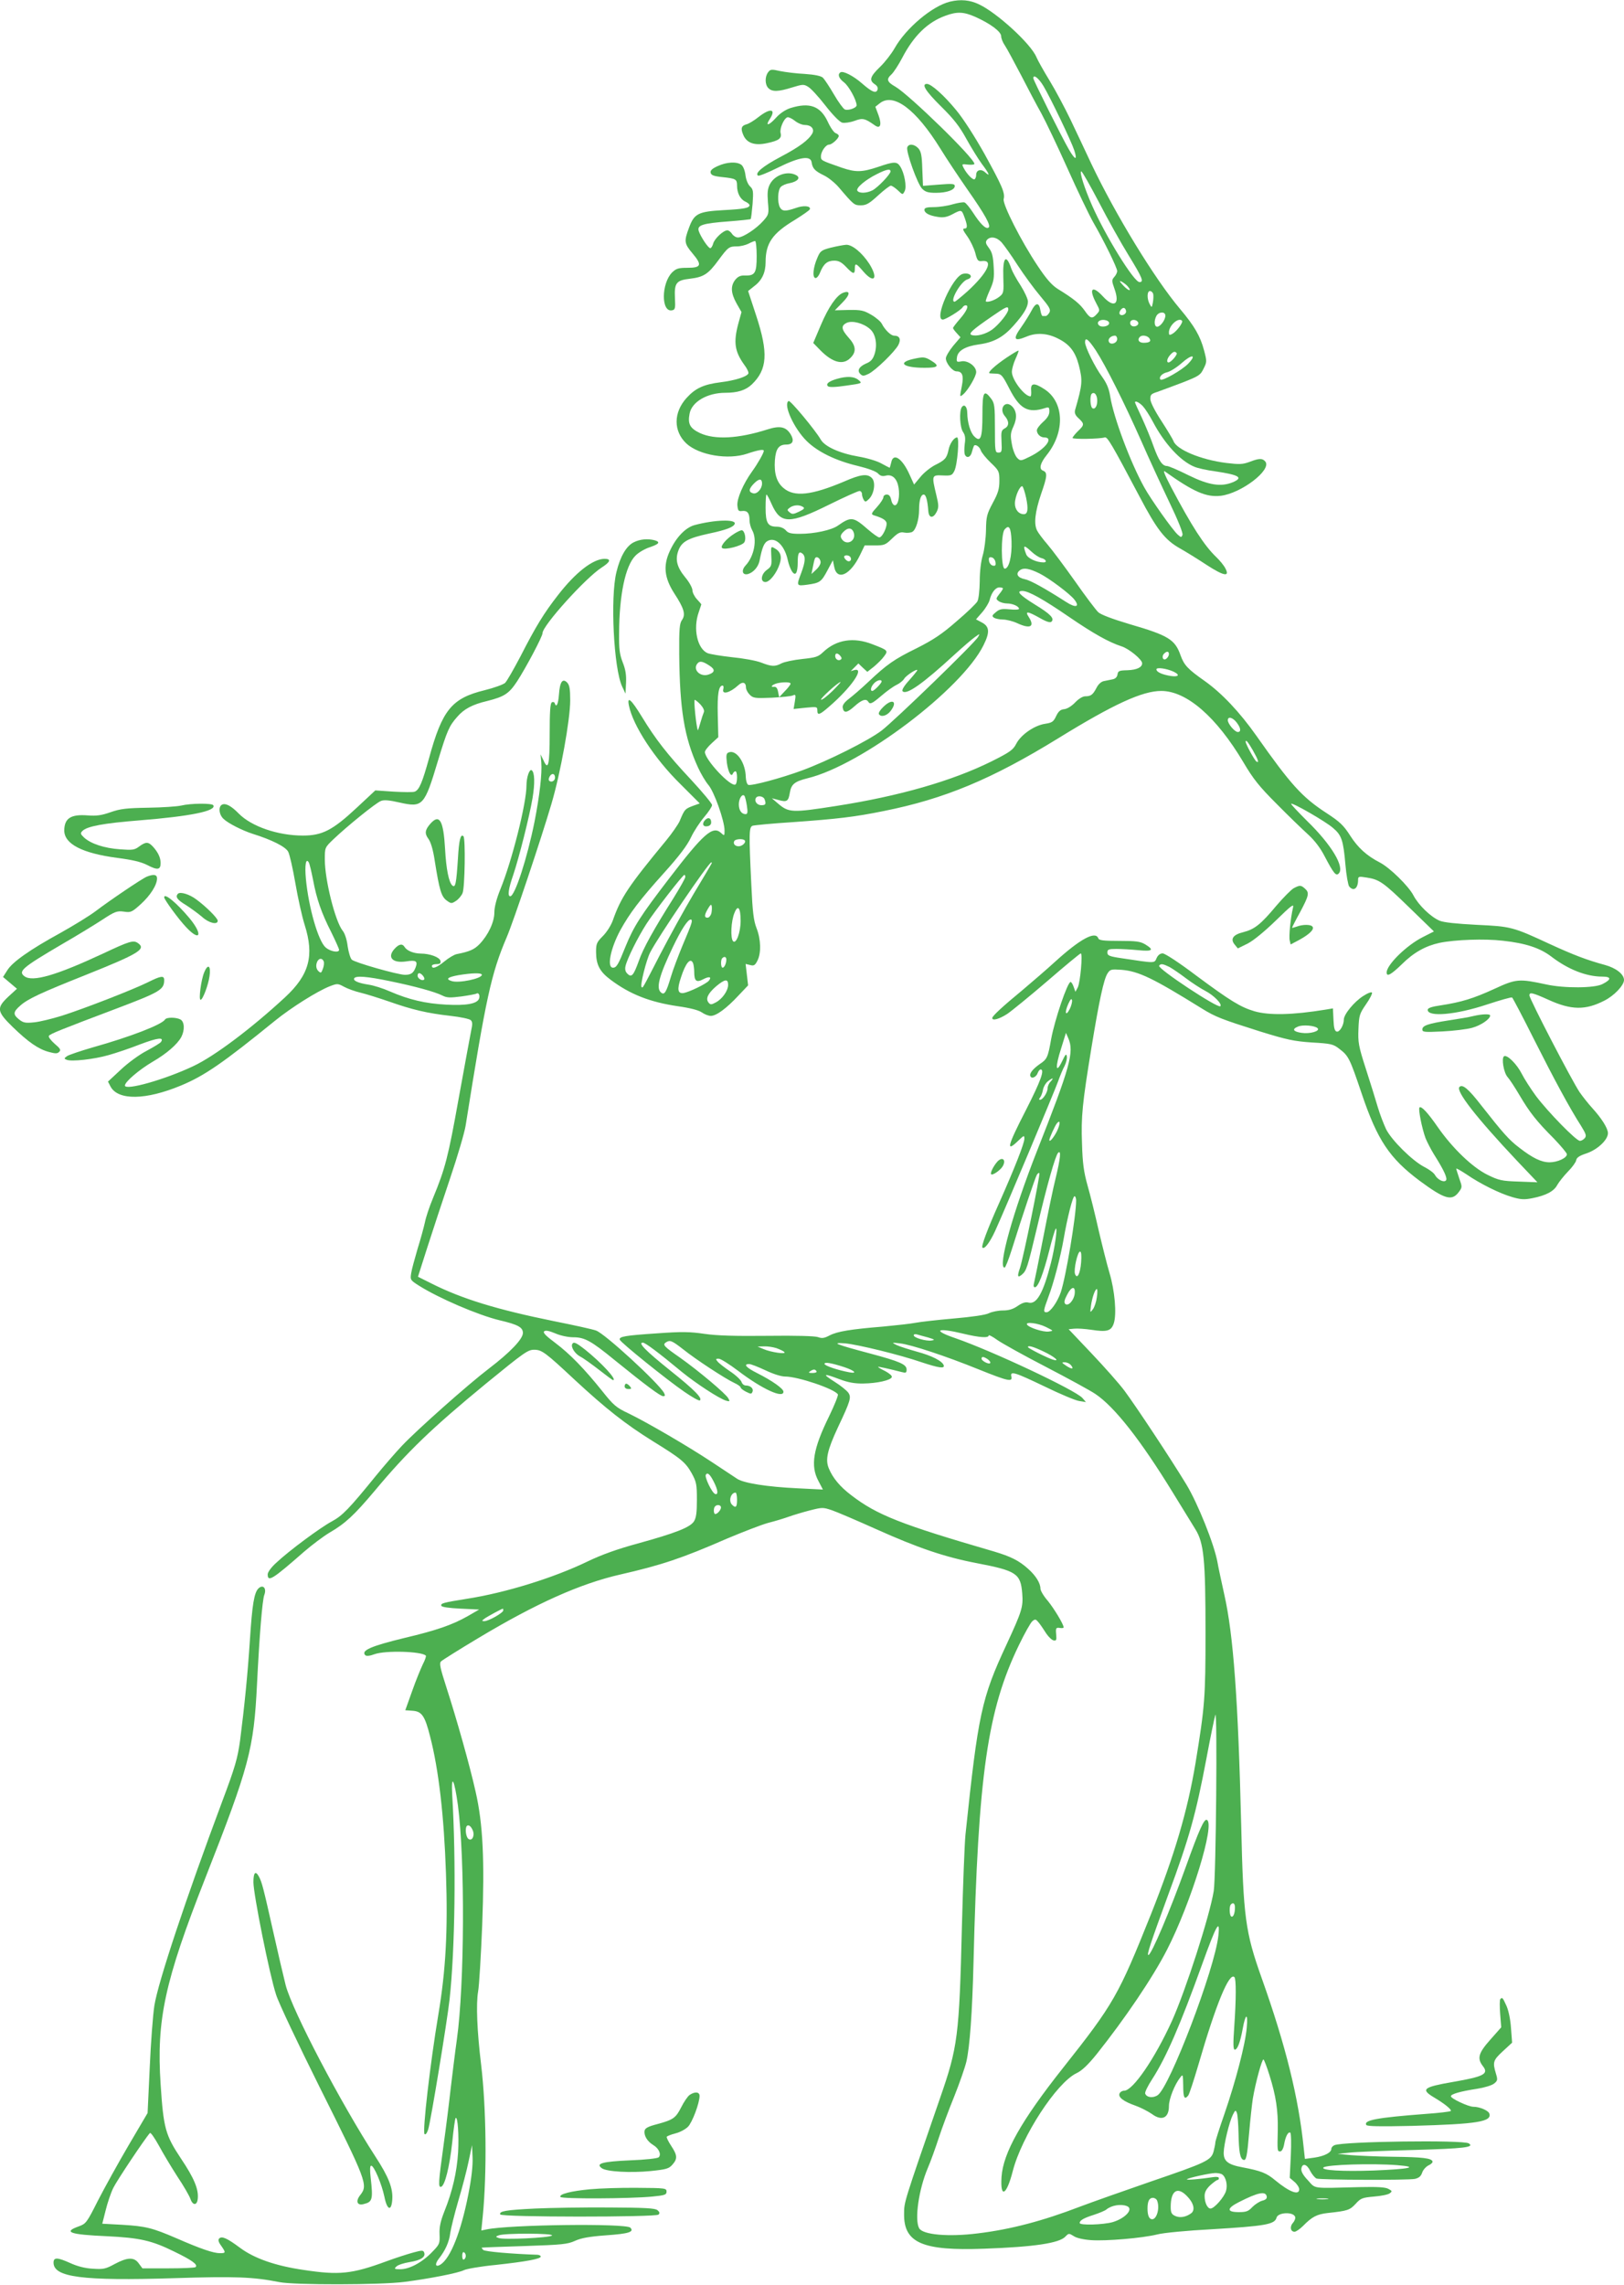 <?xml version="1.0" standalone="no"?>
<!DOCTYPE svg PUBLIC "-//W3C//DTD SVG 20010904//EN"
 "http://www.w3.org/TR/2001/REC-SVG-20010904/DTD/svg10.dtd">
<svg version="1.0" xmlns="http://www.w3.org/2000/svg"
 width="910pt" height="1280pt" viewBox="0 0 910 1280"
 preserveAspectRatio="xMidYMid meet">
<g transform="translate(0,1280) scale(0.1,-0.1)"
fill="#4caf50" stroke="none">
<path d="M5324 12791 c-100 -24 -248 -149 -311 -261 -17 -30 -53 -77 -82 -105
-56 -54 -62 -75 -29 -97 14 -9 19 -20 15 -31 -8 -22 -31 -13 -87 36 -48 42
-105 71 -120 62 -18 -11 -10 -34 19 -56 27 -20 71 -100 71 -129 0 -14 -46 -31
-66 -23 -8 3 -36 41 -61 84 -25 43 -53 85 -62 94 -12 10 -45 17 -102 21 -46 2
-108 10 -138 16 -48 11 -55 10 -67 -7 -19 -25 -18 -70 2 -89 21 -21 56 -20
132 4 59 18 66 19 90 4 15 -8 59 -56 97 -105 42 -54 80 -92 94 -96 14 -3 44 1
69 10 46 17 57 15 114 -25 31 -22 40 3 21 56 l-18 48 24 19 c77 62 203 -32
340 -253 35 -57 103 -159 151 -228 101 -144 135 -206 119 -215 -15 -10 -46 21
-86 83 -19 29 -40 55 -48 58 -7 3 -37 -2 -66 -10 -29 -9 -77 -16 -106 -16 -40
0 -53 -4 -53 -15 0 -18 27 -33 76 -40 29 -5 50 -1 79 14 50 27 53 26 65 -4 22
-57 23 -75 5 -75 -13 0 -10 -9 16 -45 17 -24 37 -66 44 -92 11 -43 15 -48 39
-45 65 7 29 -67 -82 -169 -36 -32 -69 -59 -73 -59 -30 0 34 113 71 125 39 12
16 41 -25 31 -58 -15 -164 -256 -112 -256 16 0 102 53 111 69 4 6 11 11 17 11
20 0 7 -31 -31 -75 -22 -25 -40 -49 -40 -52 0 -4 10 -17 21 -29 l21 -23 -41
-48 c-22 -27 -41 -59 -41 -70 0 -27 37 -73 60 -73 32 0 41 -23 30 -80 -13 -67
-13 -65 7 -49 27 23 73 101 73 125 0 33 -48 67 -83 60 -26 -5 -28 -3 -25 21 4
38 45 63 123 74 83 11 138 41 195 106 57 64 80 103 80 134 0 14 -19 55 -41 90
-23 35 -46 77 -52 94 -29 86 -49 65 -45 -47 3 -84 2 -91 -21 -109 -24 -20 -68
-35 -77 -27 -2 3 8 31 22 62 22 49 26 68 22 131 -3 57 -8 81 -26 105 -19 25
-21 34 -12 46 19 22 54 17 82 -13 14 -16 55 -73 90 -128 36 -55 93 -133 127
-173 52 -62 60 -76 51 -93 -6 -10 -15 -19 -20 -19 -6 0 -13 0 -17 0 -5 -1 -10
14 -13 31 -7 47 -26 46 -50 -1 -12 -23 -37 -63 -56 -90 -51 -71 -43 -85 29
-55 55 23 116 19 175 -11 65 -32 97 -73 117 -149 22 -87 21 -107 -21 -252 -4
-16 1 -29 20 -46 33 -31 33 -37 -4 -72 -16 -16 -30 -33 -30 -38 0 -8 151 -6
180 3 15 5 39 -36 194 -329 98 -187 144 -245 225 -291 34 -19 102 -61 152 -94
97 -63 132 -69 105 -19 -8 16 -31 44 -51 63 -67 64 -138 174 -254 394 -36 69
-46 95 -33 85 160 -114 231 -145 312 -136 116 14 288 146 250 192 -16 19 -34
19 -88 -2 -39 -14 -56 -15 -131 -6 -143 18 -281 76 -296 124 -4 10 -34 60 -67
111 -36 55 -61 104 -62 121 -1 26 4 31 39 42 22 8 85 31 140 52 92 36 102 42
119 78 19 37 19 42 3 102 -21 80 -54 137 -135 233 -141 167 -360 525 -497 813
-34 73 -87 185 -118 250 -31 64 -83 162 -116 216 -33 54 -66 113 -74 132 -31
74 -221 248 -322 295 -50 24 -102 29 -161 15z m140 -85 c85 -38 146 -83 146
-109 0 -12 9 -35 21 -52 11 -16 51 -91 90 -165 38 -74 89 -171 114 -215 24
-44 90 -182 146 -307 56 -125 122 -263 146 -305 60 -104 133 -253 133 -271 0
-9 -7 -23 -16 -33 -15 -17 -15 -22 1 -67 32 -88 -3 -110 -65 -42 -60 65 -81
44 -38 -37 22 -41 22 -42 4 -62 -26 -29 -37 -26 -68 19 -27 38 -60 66 -153
123 -32 21 -63 56 -110 127 -92 137 -198 346 -191 375 9 34 -9 74 -108 254
-54 96 -118 196 -158 244 -68 83 -140 147 -164 147 -33 0 -7 -41 79 -126 71
-70 103 -111 141 -180 27 -49 66 -112 87 -141 43 -57 50 -76 19 -48 -23 21
-50 13 -50 -14 0 -11 -4 -22 -9 -25 -9 -6 -43 28 -61 63 -12 23 -11 23 24 19
20 -2 36 0 36 4 0 32 -364 386 -442 432 -48 27 -53 42 -23 69 13 12 40 54 60
92 65 125 143 201 243 237 65 24 102 22 166 -6z m383 -388 c39 -65 156 -309
173 -361 18 -57 5 -55 -30 5 -37 63 -200 389 -200 400 0 24 30 1 57 -44z m311
-651 c49 -95 124 -229 166 -297 78 -127 87 -150 61 -150 -31 0 -191 259 -266
430 -43 97 -72 190 -60 190 5 0 49 -78 99 -173z m162 -472 c25 -30 3 -25 -26
6 -22 24 -24 29 -8 21 11 -6 27 -18 34 -27z m142 -42 c2 -10 1 -31 -2 -48 -6
-29 -6 -30 -18 -8 -16 30 -15 73 2 73 7 0 16 -8 18 -17z m-812 -86 c0 -20 -51
-83 -89 -112 -37 -27 -91 -41 -117 -31 -19 7 4 28 116 105 78 54 90 59 90 38z
m660 -12 c0 -16 -27 -28 -36 -14 -7 12 15 41 27 33 5 -3 9 -11 9 -19z m220
-23 c0 -24 -28 -62 -46 -62 -16 0 -19 33 -4 61 14 24 50 25 50 1z m-315 -42
c0 -18 -43 -26 -57 -12 -16 16 2 33 30 30 16 -2 27 -9 27 -18z m163 3 c5 -17
-26 -29 -40 -15 -6 6 -7 15 -3 22 9 14 37 9 43 -7z m245 11 c9 -9 -30 -61 -54
-74 -16 -9 -19 -7 -19 8 0 39 53 86 73 66z m-363 -103 c0 -24 -39 -36 -47 -14
-6 15 12 33 35 33 6 0 12 -8 12 -19z m179 6 c14 -18 4 -27 -31 -27 -26 0 -37
17 -21 33 11 12 40 8 52 -6z m-299 -69 c56 -86 162 -298 255 -508 42 -96 113
-250 157 -342 49 -102 78 -174 74 -184 -6 -15 -8 -15 -27 2 -28 25 -150 197
-187 264 -77 138 -172 391 -191 510 -7 44 -20 74 -45 109 -40 54 -96 167 -96
194 0 31 18 18 60 -45z m453 -15 c8 -7 -31 -53 -45 -53 -13 0 -9 22 9 42 17
19 26 22 36 11z m65 -60 c-33 -35 -145 -99 -155 -89 -12 12 8 35 37 41 17 4
54 27 81 51 58 52 87 49 37 -3z m-510 -199 c3 -34 -11 -60 -27 -50 -12 8 -15
68 -4 80 13 13 28 -1 31 -30z m256 -39 c13 -14 38 -53 56 -87 65 -123 154
-220 232 -252 18 -8 71 -20 118 -26 134 -20 159 -35 98 -61 -66 -27 -134 -17
-248 39 -58 29 -112 52 -121 52 -26 0 -46 30 -75 110 -14 41 -44 113 -65 159
-22 46 -39 85 -39 87 0 12 24 0 44 -21z"/>
<path d="M4430 12195 c-28 -9 -59 -29 -83 -56 -40 -44 -61 -47 -33 -5 37 57 2
62 -63 11 -25 -20 -55 -38 -67 -41 -30 -8 -35 -23 -19 -60 19 -45 63 -61 132
-46 67 14 85 27 77 57 -6 25 18 81 38 88 7 2 26 -7 41 -19 16 -13 41 -24 57
-24 35 0 55 -22 42 -47 -21 -37 -71 -75 -177 -131 -102 -54 -148 -93 -127
-106 5 -3 55 17 111 45 121 60 184 70 189 29 5 -34 19 -48 68 -72 24 -11 61
-41 83 -66 86 -101 88 -102 125 -102 30 0 47 10 96 55 33 30 65 55 72 55 6 0
24 -12 39 -26 27 -26 27 -26 38 -5 13 24 -1 102 -25 139 -18 28 -34 28 -124
-3 -90 -30 -125 -31 -204 -4 -114 40 -116 40 -116 63 0 27 27 66 46 66 16 0
54 35 54 49 0 5 -8 12 -17 15 -10 3 -30 32 -45 65 -41 87 -101 109 -208 76z
m560 -355 c0 -16 -71 -90 -101 -106 -34 -17 -75 -18 -85 -2 -9 15 45 61 110
93 53 27 76 31 76 15z"/>
<path d="M5084 11975 c-9 -22 57 -206 83 -232 18 -18 33 -23 77 -23 62 0 106
16 106 38 0 13 -14 14 -89 8 l-89 -7 -4 95 c-2 75 -7 98 -22 115 -22 24 -54
28 -62 6z"/>
<path d="M4022 11870 c-31 -14 -43 -25 -40 -37 2 -14 17 -20 66 -25 76 -8 82
-12 82 -48 0 -41 18 -76 46 -89 13 -6 24 -15 24 -20 0 -16 -31 -22 -147 -28
-140 -8 -163 -19 -192 -98 -29 -77 -27 -89 20 -145 54 -64 49 -80 -29 -80 -51
0 -63 -4 -86 -26 -61 -62 -62 -225 0 -212 17 3 19 11 16 68 -4 86 7 100 85
109 76 9 102 26 159 104 54 73 59 77 104 77 19 0 48 7 64 15 15 8 32 15 37 15
5 0 9 -38 9 -84 0 -95 -9 -111 -66 -109 -25 1 -39 -6 -54 -24 -27 -35 -25 -74
7 -132 l28 -49 -18 -65 c-28 -105 -20 -156 34 -231 16 -21 26 -43 22 -49 -11
-18 -75 -38 -155 -48 -95 -12 -141 -33 -191 -88 -74 -82 -74 -186 -1 -255 72
-66 234 -93 341 -57 62 21 93 26 93 16 0 -12 -34 -72 -66 -116 -49 -68 -86
-153 -82 -191 3 -28 6 -33 27 -30 29 3 41 -12 41 -53 0 -16 7 -41 15 -55 29
-51 11 -146 -37 -197 -26 -28 -18 -57 14 -48 30 9 57 40 64 74 15 77 26 103
49 113 44 20 93 -30 110 -112 4 -19 14 -46 22 -59 20 -31 33 -12 33 50 0 51 7
64 27 48 18 -16 16 -45 -7 -107 -28 -74 -28 -75 33 -67 71 10 79 15 114 81
l30 56 7 -35 c15 -83 91 -49 146 66 l25 52 57 0 c53 0 60 3 97 39 32 31 45 38
68 33 15 -3 36 -1 45 4 20 11 38 68 38 124 0 54 10 85 26 85 12 0 21 -29 26
-95 4 -39 28 -39 47 -1 12 25 11 38 -3 96 -26 108 -25 110 36 107 48 -2 53 0
66 26 17 35 29 187 15 187 -17 0 -41 -34 -48 -70 -10 -46 -19 -57 -76 -85 -25
-13 -63 -43 -82 -67 l-35 -42 -25 55 c-41 92 -92 126 -103 69 -4 -16 -8 -30
-9 -30 -1 0 -22 11 -46 24 -24 14 -82 31 -130 39 -104 18 -188 56 -210 95 -29
51 -171 222 -180 216 -32 -19 30 -154 101 -224 63 -62 165 -111 288 -140 57
-14 101 -30 112 -42 13 -14 25 -17 44 -12 36 9 63 -17 71 -67 8 -49 -2 -99
-21 -99 -8 0 -17 13 -20 30 -5 21 -12 30 -25 30 -11 0 -19 -7 -19 -15 0 -8
-16 -33 -36 -55 -32 -35 -34 -40 -18 -46 46 -14 65 -25 71 -40 7 -20 -22 -84
-40 -84 -7 0 -35 20 -64 45 -81 71 -94 73 -168 21 -35 -25 -131 -46 -213 -46
-50 0 -66 4 -79 20 -11 12 -30 20 -50 20 -51 0 -63 21 -63 106 0 41 2 74 5 74
3 0 16 -24 29 -54 50 -112 99 -113 323 -2 85 42 161 76 169 76 8 0 14 -8 14
-17 0 -10 5 -25 10 -33 8 -13 12 -12 30 6 29 29 38 95 15 117 -25 25 -61 21
-155 -20 -182 -77 -279 -88 -339 -37 -39 32 -54 82 -49 156 5 65 22 88 64 88
37 0 46 22 24 58 -26 42 -60 49 -129 27 -163 -52 -295 -59 -378 -21 -57 27
-70 51 -59 109 12 66 99 117 200 117 69 0 114 14 149 47 87 84 93 176 24 386
l-45 137 35 28 c43 32 63 76 63 134 0 106 38 161 165 237 43 27 81 53 83 59 6
19 -35 23 -79 7 -58 -20 -76 -19 -89 4 -15 29 -12 97 5 114 7 8 30 18 49 21
46 9 64 31 37 45 -48 26 -120 1 -147 -51 -13 -25 -15 -48 -11 -100 6 -66 5
-70 -26 -105 -39 -44 -113 -93 -142 -93 -11 0 -26 9 -33 20 -7 11 -19 20 -26
20 -23 0 -73 -47 -80 -75 -4 -14 -11 -25 -16 -25 -12 0 -55 66 -65 97 -9 32
22 42 168 53 65 5 121 11 123 13 3 2 7 40 11 84 5 71 4 82 -14 99 -12 11 -23
38 -26 64 -3 25 -13 50 -23 57 -26 19 -82 16 -132 -7z m248 -1778 c0 -30 -28
-61 -50 -55 -27 7 -25 25 6 56 28 28 44 27 44 -1z m229 -131 c12 -7 7 -13 -22
-27 -31 -15 -39 -15 -52 -4 -16 13 -15 15 1 27 21 15 53 17 73 4z m286 -148
c11 -46 -44 -71 -69 -31 -8 13 -6 22 8 37 27 29 52 27 61 -6z m-20 -133 c11
-17 -5 -32 -21 -19 -8 6 -14 15 -14 20 0 12 27 11 35 -1z m-167 -26 c2 -11 -9
-30 -24 -44 l-27 -25 8 40 c4 22 9 43 12 48 8 14 28 2 31 -19z"/>
<path d="M4656 11413 c-54 -14 -60 -19 -76 -57 -23 -52 -29 -108 -12 -113 7
-3 19 10 27 30 20 50 41 67 80 67 25 0 41 -9 66 -35 40 -42 49 -43 49 -10 0
34 7 32 47 -15 61 -71 86 -41 35 41 -40 62 -96 109 -130 108 -15 -1 -53 -8
-86 -16z"/>
<path d="M4724 11160 c-36 -14 -82 -80 -125 -182 l-42 -99 38 -39 c69 -71 129
-87 170 -45 35 34 32 68 -10 114 -41 46 -44 67 -10 83 31 14 93 -2 130 -35 32
-27 43 -89 25 -142 -9 -27 -21 -41 -47 -51 -39 -17 -52 -40 -32 -59 12 -12 19
-12 46 1 40 20 147 124 167 162 16 32 7 52 -24 52 -18 0 -51 32 -69 67 -6 12
-33 35 -59 50 -41 24 -57 28 -125 27 l-79 -2 43 44 c44 44 45 70 3 54z"/>
<path d="M5639 10796 c-65 -44 -109 -85 -93 -87 5 0 22 -2 39 -2 26 -2 33 -10
70 -82 59 -116 105 -142 203 -110 19 6 22 4 22 -20 0 -18 -11 -37 -35 -58 -19
-17 -35 -38 -35 -47 0 -21 20 -40 41 -40 56 0 8 -64 -79 -107 -53 -26 -54 -26
-73 -7 -10 11 -24 45 -29 76 -9 50 -8 63 9 100 22 48 18 88 -10 114 -38 34
-73 -17 -38 -57 25 -29 24 -56 -2 -69 -18 -10 -20 -19 -17 -73 3 -56 1 -62
-17 -62 -19 0 -20 7 -20 137 0 123 -2 139 -21 165 -41 54 -49 39 -49 -89 0
-132 -10 -158 -46 -122 -22 22 -38 78 -39 131 0 35 -17 53 -31 32 -15 -24 -10
-113 7 -138 12 -17 15 -35 10 -67 -3 -24 -3 -50 0 -59 10 -24 33 -17 40 13 4
15 9 30 11 34 7 13 32 -3 39 -25 4 -12 29 -43 55 -68 47 -45 49 -49 49 -102 0
-45 -7 -69 -37 -124 -33 -62 -37 -76 -38 -153 -1 -47 -9 -110 -18 -140 -10
-33 -17 -90 -17 -145 -1 -54 -6 -99 -13 -113 -7 -13 -60 -64 -118 -113 -81
-71 -130 -103 -221 -149 -128 -63 -167 -90 -273 -190 -38 -36 -87 -78 -108
-94 -26 -20 -37 -36 -35 -49 5 -33 24 -31 66 7 40 36 65 45 77 26 10 -17 21
-12 75 34 29 25 67 52 84 60 17 8 37 24 43 35 12 19 73 58 73 47 0 -3 -21 -29
-46 -57 -30 -33 -42 -55 -36 -61 22 -22 114 43 290 205 46 42 97 86 114 98 29
21 30 21 19 2 -16 -32 -468 -469 -541 -525 -75 -57 -299 -169 -445 -223 -116
-43 -284 -88 -302 -81 -7 3 -13 22 -14 43 -1 80 -52 155 -95 139 -14 -5 -16
-15 -11 -58 7 -52 25 -85 34 -60 3 6 9 12 14 12 12 0 12 -67 0 -74 -26 -16
-171 139 -171 182 0 8 17 30 38 49 l37 34 -3 124 c-3 118 5 165 27 165 5 0 7
-9 4 -20 -9 -33 37 -21 84 22 24 22 43 17 43 -13 0 -10 9 -28 21 -40 19 -19
29 -21 123 -17 55 3 109 8 119 13 16 7 17 3 11 -34 l-7 -42 67 7 c63 6 66 6
66 -15 0 -30 12 -26 67 22 122 105 201 219 141 204 l-21 -6 21 21 22 22 25
-24 25 -23 37 29 c20 17 46 42 57 58 24 32 22 34 -64 67 -106 42 -203 27 -277
-43 -28 -27 -42 -31 -117 -39 -48 -5 -100 -16 -116 -24 -38 -20 -55 -19 -115
4 -28 11 -101 24 -163 30 -62 7 -124 17 -138 23 -57 26 -81 137 -49 228 8 23
15 44 15 45 0 1 -11 14 -25 29 -14 15 -25 38 -25 50 0 13 -18 46 -40 72 -47
57 -58 100 -38 152 18 48 54 68 169 93 100 21 140 37 146 55 9 27 -113 23
-225 -7 -51 -14 -104 -69 -139 -146 -38 -82 -30 -150 25 -236 55 -84 65 -118
44 -149 -14 -19 -17 -49 -16 -193 3 -309 28 -464 105 -633 16 -35 42 -79 58
-98 32 -36 91 -201 91 -256 0 -30 -1 -31 -20 -13 -46 42 -98 -4 -291 -256
-161 -210 -198 -268 -244 -381 -40 -100 -50 -118 -70 -118 -36 0 -14 108 41
210 53 96 109 170 244 320 85 94 131 155 152 200 17 36 51 87 75 115 23 27 43
57 43 66 0 8 -52 71 -116 140 -135 144 -201 229 -277 354 -60 98 -84 119 -73
64 22 -112 144 -299 289 -441 l108 -108 -28 -10 c-55 -20 -56 -20 -85 -90 -9
-19 -42 -67 -74 -106 -214 -259 -255 -321 -300 -449 -10 -28 -34 -66 -56 -88
-34 -34 -38 -43 -38 -88 0 -72 20 -111 82 -157 108 -81 220 -125 377 -148 70
-10 115 -22 133 -34 15 -11 38 -20 51 -20 31 0 88 42 155 114 l54 57 -7 60 -7
60 25 -6 c21 -6 28 -2 41 24 22 42 20 120 -5 183 -16 42 -22 88 -29 243 -14
290 -13 322 7 330 10 3 110 13 223 20 251 18 348 29 510 62 342 68 608 179
980 408 310 191 471 265 577 265 142 0 309 -145 460 -399 56 -95 89 -136 188
-235 66 -67 145 -143 176 -171 35 -32 68 -75 91 -120 51 -97 64 -113 79 -98
36 35 -40 162 -177 295 -51 51 -92 94 -89 96 7 8 193 -99 234 -135 49 -41 58
-69 70 -206 5 -59 15 -114 21 -122 25 -30 50 -11 50 37 0 19 4 20 47 13 72
-11 93 -25 241 -169 l137 -133 -63 -32 c-91 -46 -202 -155 -202 -198 0 -26 25
-12 85 46 66 66 133 103 211 120 87 18 254 24 355 12 129 -14 209 -41 272 -89
94 -72 196 -112 285 -112 52 0 53 -16 1 -42 -44 -23 -214 -24 -314 -2 -153 33
-169 32 -292 -25 -118 -54 -184 -74 -300 -92 -50 -7 -73 -15 -73 -25 0 -42
159 -28 333 30 73 24 136 42 140 39 4 -3 59 -107 121 -231 113 -224 201 -388
266 -489 27 -44 31 -55 20 -68 -7 -8 -19 -15 -27 -15 -21 0 -179 162 -246 251
-30 41 -66 97 -80 125 -28 55 -82 108 -99 98 -16 -10 -2 -93 20 -117 11 -12
41 -58 67 -102 56 -95 95 -145 193 -243 39 -41 72 -80 72 -87 0 -21 -53 -45
-97 -45 -46 0 -94 23 -170 82 -57 43 -92 83 -213 237 -72 93 -105 120 -122
103 -22 -22 93 -170 322 -413 l115 -121 -105 4 c-95 3 -112 7 -175 38 -85 42
-195 148 -277 265 -58 84 -94 122 -104 112 -8 -8 14 -118 34 -172 9 -22 30
-63 48 -92 55 -87 77 -134 66 -145 -13 -13 -48 6 -62 32 -6 11 -33 31 -61 45
-65 34 -180 147 -212 210 -13 28 -35 84 -47 125 -12 41 -42 138 -67 215 -41
127 -44 148 -41 221 3 76 6 86 41 137 22 31 37 61 35 67 -2 6 -24 -2 -50 -19
-50 -32 -108 -102 -108 -132 0 -31 -23 -70 -39 -67 -12 2 -17 19 -19 67 l-3
63 -42 -7 c-184 -30 -315 -33 -398 -9 -78 23 -136 59 -325 199 -95 72 -176
125 -189 125 -14 0 -26 -9 -34 -26 -13 -30 -4 -30 -196 -1 -69 10 -80 15 -80
32 0 17 7 20 50 20 28 0 83 -3 123 -7 80 -8 91 1 40 32 -28 17 -51 20 -146 20
-91 0 -114 3 -118 15 -16 42 -101 -4 -239 -129 -49 -45 -133 -117 -185 -161
-113 -93 -170 -146 -170 -157 0 -17 39 -6 84 23 25 17 127 100 226 185 98 85
182 154 186 154 12 0 -3 -165 -17 -191 l-13 -24 -10 28 c-5 15 -13 27 -17 27
-17 0 -89 -211 -109 -320 -18 -103 -23 -113 -64 -140 -41 -29 -61 -55 -51 -70
8 -14 33 -1 40 21 4 10 11 19 16 19 24 0 1 -64 -81 -225 -107 -208 -115 -243
-43 -173 31 30 33 30 33 10 0 -26 -54 -163 -140 -357 -68 -152 -103 -246 -95
-253 11 -11 41 28 71 93 50 108 334 784 354 841 10 28 25 65 35 83 9 18 15 42
13 54 -3 18 -8 12 -27 -28 -36 -74 -39 -32 -5 73 l27 87 13 -30 c34 -77 11
-160 -175 -631 -135 -343 -222 -654 -182 -654 5 0 23 46 41 103 59 189 131
402 140 417 5 8 11 12 14 9 6 -6 -90 -476 -109 -532 -16 -46 -13 -56 10 -37
27 22 32 39 85 261 57 243 104 407 119 422 18 18 13 -31 -13 -139 -14 -54 -45
-205 -70 -334 -25 -129 -49 -245 -52 -257 -4 -15 -2 -23 5 -23 18 0 47 75 80
204 16 65 33 121 37 124 11 11 -5 -105 -27 -191 -43 -169 -80 -234 -125 -223
-17 5 -36 -1 -62 -19 -26 -18 -50 -25 -83 -25 -25 0 -60 -7 -77 -15 -18 -10
-95 -21 -199 -30 -92 -8 -188 -19 -213 -24 -25 -5 -106 -14 -180 -21 -183 -15
-258 -27 -302 -50 -30 -16 -43 -17 -65 -9 -18 6 -122 9 -283 7 -183 -2 -282 1
-352 11 -81 12 -127 13 -265 3 -180 -12 -216 -18 -210 -36 5 -16 266 -226 361
-291 43 -30 83 -52 87 -49 18 11 -29 59 -167 169 -137 110 -181 155 -152 155
13 0 86 -54 221 -166 79 -64 206 -147 245 -159 21 -6 23 -5 13 13 -14 26 -169
156 -271 228 -89 62 -99 72 -79 85 23 15 33 11 95 -37 72 -58 236 -165 287
-189 20 -9 37 -21 37 -26 0 -5 14 -16 30 -24 28 -14 31 -14 37 1 6 17 -12 34
-39 34 -9 0 -20 9 -23 20 -4 11 -32 38 -64 59 -31 21 -63 46 -70 55 -12 14
-11 16 6 16 11 0 60 -31 109 -68 134 -102 254 -157 254 -117 0 17 -62 61 -147
104 -62 31 -80 51 -45 51 10 0 50 -16 91 -35 44 -21 88 -35 111 -35 71 0 276
-69 295 -100 3 -5 -19 -60 -49 -122 -90 -183 -106 -278 -60 -363 l25 -48 -140
7 c-173 8 -303 29 -340 53 -15 10 -79 52 -142 94 -133 88 -364 223 -470 274
-66 31 -82 45 -144 123 -102 127 -181 208 -263 270 -51 38 -71 57 -63 65 7 7
26 4 62 -11 29 -13 73 -22 101 -22 64 0 100 -20 231 -127 174 -141 257 -203
273 -203 11 0 12 4 5 18 -30 55 -334 335 -382 350 -19 7 -124 30 -234 52 -320
65 -516 125 -687 211 l-76 38 52 163 c29 90 86 264 128 388 42 124 81 257 87
295 114 717 143 851 230 1055 38 88 195 557 251 748 51 172 105 472 105 579 0
65 -4 86 -17 100 -26 26 -41 4 -46 -67 -4 -55 -15 -77 -24 -48 -2 6 -10 8 -16
4 -9 -5 -12 -56 -12 -176 0 -176 -8 -209 -35 -148 l-16 33 4 -45 c5 -63 -9
-184 -38 -333 -41 -204 -110 -417 -136 -417 -16 0 -10 43 17 120 33 99 90 324
108 430 14 84 12 145 -5 156 -13 8 -29 -41 -29 -86 0 -99 -81 -421 -146 -580
-22 -54 -34 -101 -34 -131 0 -53 -34 -126 -83 -177 -29 -30 -56 -42 -128 -56
-15 -3 -46 -22 -69 -41 -41 -34 -70 -45 -70 -25 0 6 12 10 26 10 19 0 25 4 22
18 -4 20 -58 41 -111 41 -41 1 -77 16 -90 37 -12 20 -31 17 -55 -9 -45 -48
-14 -83 63 -72 56 9 67 2 54 -33 -12 -32 -26 -42 -60 -42 -39 0 -282 69 -298
85 -8 8 -18 42 -23 75 -4 36 -16 73 -28 87 -42 53 -100 285 -100 399 0 67 0
67 48 113 73 70 239 205 267 215 17 7 48 4 104 -9 130 -29 139 -20 215 234 52
171 63 195 108 246 38 44 84 69 169 89 95 24 121 41 166 109 50 77 143 252
143 271 0 42 241 309 331 367 50 32 55 49 16 49 -65 -1 -162 -76 -261 -204
-78 -100 -123 -173 -210 -343 -38 -72 -76 -139 -86 -148 -10 -9 -62 -28 -115
-41 -184 -45 -237 -110 -311 -381 -38 -137 -55 -177 -80 -187 -9 -4 -63 -3
-119 0 l-102 7 -104 -97 c-136 -127 -194 -156 -302 -156 -140 0 -288 51 -359
123 -41 42 -72 59 -92 51 -24 -9 -20 -57 7 -81 26 -25 106 -65 162 -83 109
-34 186 -73 200 -101 8 -15 26 -95 40 -176 14 -81 37 -186 52 -233 55 -173 26
-280 -110 -406 -187 -173 -394 -329 -513 -385 -160 -76 -384 -139 -384 -109 0
21 79 88 155 133 78 45 139 98 161 139 20 39 18 85 -5 98 -25 13 -78 13 -86 0
-18 -29 -194 -97 -404 -156 -69 -20 -134 -42 -145 -49 -18 -13 -18 -15 -2 -21
27 -11 153 3 233 26 40 11 121 38 179 61 98 37 135 41 116 13 -4 -6 -40 -28
-81 -50 -41 -21 -106 -69 -145 -106 l-71 -66 15 -29 c43 -77 197 -75 394 7
132 55 234 125 527 363 90 73 236 165 307 193 42 16 45 16 80 -3 20 -11 62
-26 92 -33 30 -7 103 -30 161 -50 128 -45 211 -65 344 -80 55 -6 106 -17 113
-24 10 -10 10 -23 2 -59 -5 -26 -37 -197 -70 -380 -59 -329 -75 -391 -144
-558 -20 -48 -40 -108 -45 -135 -6 -27 -24 -94 -41 -148 -16 -55 -33 -116 -36
-137 -6 -37 -5 -39 42 -69 112 -71 333 -166 454 -195 102 -24 130 -39 130 -71
0 -34 -72 -109 -190 -199 -117 -89 -403 -343 -488 -433 -35 -37 -100 -112
-145 -167 -151 -186 -188 -224 -247 -256 -64 -34 -241 -165 -312 -232 -29 -26
-48 -53 -48 -65 0 -45 26 -29 204 127 44 38 108 86 143 107 88 51 138 98 251
232 186 223 323 354 627 604 213 174 233 188 268 188 43 0 62 -14 228 -169
175 -162 283 -247 437 -343 159 -98 183 -118 218 -180 26 -48 29 -61 29 -148
0 -73 -4 -102 -17 -122 -22 -33 -103 -65 -314 -123 -117 -32 -203 -63 -280
-100 -190 -92 -460 -176 -679 -210 -131 -21 -147 -25 -142 -39 2 -7 43 -13
108 -16 l104 -5 -66 -38 c-85 -48 -174 -79 -352 -121 -190 -46 -246 -71 -220
-97 6 -6 26 -4 52 6 62 22 263 16 287 -8 3 -3 -4 -24 -16 -47 -11 -23 -39 -90
-60 -150 l-39 -109 42 -3 c51 -4 68 -29 97 -144 48 -185 78 -443 89 -768 11
-319 -1 -541 -43 -791 -45 -269 -90 -655 -77 -668 5 -5 13 4 20 25 14 42 106
603 120 728 31 283 37 775 15 1145 -7 125 12 90 32 -57 40 -305 37 -1004 -6
-1311 -11 -78 -26 -203 -35 -277 -8 -74 -26 -218 -40 -318 -29 -210 -30 -235
-13 -230 21 7 47 111 62 249 7 72 16 133 19 136 12 11 19 -96 14 -191 -7 -113
-32 -220 -77 -332 -22 -56 -29 -88 -27 -129 2 -52 0 -56 -43 -100 -55 -57
-126 -95 -177 -95 -33 0 -36 2 -22 15 8 9 42 20 74 25 63 10 91 29 82 53 -5
14 -12 14 -60 1 -30 -8 -99 -30 -153 -50 -193 -71 -263 -78 -462 -48 -158 23
-276 64 -357 124 -74 55 -102 67 -117 52 -7 -7 -4 -20 11 -40 27 -39 27 -42
-7 -42 -36 0 -107 24 -242 83 -137 59 -173 68 -306 76 l-111 6 19 75 c10 41
29 98 43 126 20 41 177 276 205 307 4 5 26 -27 50 -70 23 -43 70 -121 104
-174 35 -52 67 -108 73 -125 13 -38 37 -38 41 0 6 53 -20 116 -94 226 -87 131
-98 169 -114 416 -24 361 23 577 250 1154 247 628 272 723 290 1085 14 282 30
473 41 502 14 37 -7 60 -32 37 -25 -23 -36 -91 -49 -294 -12 -183 -30 -366
-55 -560 -14 -99 -27 -146 -100 -340 -204 -546 -359 -1011 -380 -1143 -8 -51
-20 -207 -26 -347 l-12 -255 -106 -180 c-58 -99 -135 -238 -172 -310 -63 -125
-67 -130 -108 -145 -90 -32 -49 -46 158 -55 185 -9 251 -24 377 -86 101 -49
134 -73 120 -87 -4 -4 -73 -7 -153 -7 l-145 0 -20 27 c-26 37 -63 36 -136 -3
-51 -28 -64 -30 -123 -26 -42 2 -87 14 -124 31 -73 33 -95 34 -95 3 0 -82 161
-103 676 -87 342 11 443 7 589 -22 82 -17 570 -16 700 1 141 18 304 50 335 66
14 7 93 21 176 29 174 19 254 34 254 47 0 5 -8 9 -17 10 -148 5 -296 18 -305
27 -7 7 -10 12 -8 13 3 1 111 5 240 9 210 7 240 10 282 29 35 16 80 24 174 31
128 9 159 19 136 43 -26 25 -680 17 -806 -10 l-29 -6 8 79 c24 244 20 605 -9
849 -23 190 -29 341 -17 410 6 33 16 201 23 373 14 366 4 568 -37 747 -33 148
-107 409 -162 579 -37 115 -43 141 -31 151 7 7 101 66 208 130 325 195 572
305 795 356 232 53 346 91 598 201 88 37 191 77 230 88 40 10 92 26 117 35 25
9 78 25 117 35 71 18 74 18 125 1 29 -10 141 -58 248 -106 234 -105 384 -156
562 -190 224 -43 247 -58 256 -170 6 -76 -2 -100 -88 -286 -140 -300 -159
-388 -230 -1064 -5 -49 -14 -281 -20 -515 -15 -615 -23 -675 -122 -960 -204
-591 -202 -582 -202 -650 -2 -162 102 -208 449 -195 279 10 421 31 455 68 18
19 20 19 46 3 15 -11 55 -20 97 -23 84 -6 286 11 372 32 33 9 171 22 306 29
299 18 352 27 362 65 8 30 93 34 104 5 3 -8 -2 -23 -12 -34 -19 -21 -14 -50 9
-50 8 0 30 15 48 33 50 51 77 65 138 72 112 12 123 16 156 51 29 32 37 35 103
41 39 3 79 11 88 18 15 11 14 14 -7 25 -18 10 -63 12 -160 10 -274 -7 -246
-11 -291 38 -27 28 -39 50 -37 65 5 33 31 27 50 -13 10 -19 26 -38 35 -42 22
-8 509 -10 551 -2 22 5 34 14 41 35 5 16 22 34 36 41 14 6 24 16 22 22 -6 18
-54 24 -222 26 -88 1 -194 6 -235 9 l-75 7 65 7 c36 4 199 11 363 15 280 8
342 15 307 37 -32 20 -699 11 -752 -10 -10 -4 -18 -13 -18 -21 0 -21 -40 -41
-96 -49 l-52 -7 -7 64 c-29 281 -101 572 -235 948 -92 259 -103 339 -115 855
-17 705 -44 1071 -95 1295 -15 69 -33 150 -38 180 -18 100 -110 329 -174 435
-93 153 -283 439 -346 524 -31 42 -115 136 -186 211 l-128 135 31 3 c18 2 60
-1 95 -6 89 -14 113 -7 127 36 17 51 6 182 -24 282 -14 47 -41 155 -61 240
-19 85 -47 198 -62 250 -21 75 -28 125 -31 233 -6 153 2 228 53 540 43 262 69
383 90 415 15 23 21 24 78 20 97 -8 177 -47 451 -217 76 -47 110 -60 325 -128
152 -47 190 -55 291 -62 106 -6 120 -9 153 -35 53 -40 59 -53 126 -251 88
-261 156 -362 324 -488 141 -104 181 -116 220 -64 20 27 20 29 3 76 -9 27 -17
52 -17 55 0 4 26 -11 58 -32 77 -53 186 -107 256 -127 48 -14 68 -15 113 -6
76 15 121 39 139 74 9 16 36 50 59 74 24 24 45 53 47 64 2 15 18 26 58 39 62
21 120 76 120 113 0 27 -35 83 -89 142 -20 22 -52 62 -70 88 -43 64 -281 522
-281 542 0 19 16 16 107 -25 127 -58 207 -59 312 -5 55 27 111 86 111 116 0
32 -44 67 -106 84 -103 28 -176 56 -309 117 -209 97 -218 99 -411 108 -113 6
-183 13 -207 23 -50 21 -119 88 -147 142 -27 52 -132 155 -188 184 -74 38
-123 83 -166 150 -37 58 -58 78 -133 127 -137 89 -200 159 -393 433 -93 132
-194 239 -290 307 -94 66 -115 88 -135 144 -31 88 -68 111 -285 174 -97 29
-161 53 -176 67 -13 12 -72 90 -130 173 -59 83 -128 176 -154 206 -26 30 -52
65 -58 77 -20 37 -13 104 22 207 35 100 36 120 10 130 -23 9 -16 41 21 87 105
131 98 299 -14 370 -57 37 -77 34 -73 -9 1 -18 0 -32 -4 -32 -33 0 -104 93
-104 137 0 15 9 48 20 72 11 24 19 45 17 47 -2 2 -32 -16 -68 -40z m111 -785
c13 -63 9 -91 -13 -91 -29 0 -51 27 -50 62 1 39 29 101 42 94 4 -3 14 -32 21
-65z m-82 -242 c3 -83 -14 -154 -38 -154 -21 0 -22 194 -1 219 25 30 36 12 39
-65z m112 -59 c18 -17 43 -33 56 -36 25 -6 33 -24 12 -24 -41 0 -90 23 -98 46
-20 52 -14 55 30 14z m-202 -58 c3 -19 -1 -23 -15 -20 -10 2 -19 14 -21 26 -3
19 1 23 15 20 10 -2 19 -14 21 -26z m247 -64 c54 -27 170 -114 195 -146 33
-42 8 -49 -47 -13 -122 78 -200 121 -231 127 -40 8 -53 31 -27 50 21 16 53 10
110 -18z m-205 -84 c0 -3 -9 -18 -21 -32 -19 -25 -19 -27 -3 -39 10 -7 31 -13
47 -13 31 0 67 -16 67 -30 0 -5 -24 -6 -52 -3 -44 4 -57 2 -78 -16 -21 -17
-23 -22 -10 -31 8 -5 31 -10 50 -10 19 0 55 -9 79 -20 75 -35 101 -20 65 35
-22 34 -6 32 62 -6 38 -22 59 -28 66 -21 18 18 -6 43 -93 96 -85 53 -107 76
-70 76 34 0 115 -45 261 -145 136 -93 223 -142 294 -165 42 -13 116 -74 116
-95 0 -23 -30 -37 -82 -39 -47 -1 -53 -4 -56 -23 -2 -15 -12 -25 -28 -28 -13
-3 -35 -7 -49 -10 -15 -3 -31 -18 -41 -38 -20 -38 -31 -47 -63 -47 -14 0 -37
-14 -56 -34 -19 -20 -44 -36 -61 -38 -22 -2 -33 -12 -46 -39 -15 -32 -23 -37
-62 -43 -60 -9 -135 -61 -161 -111 -18 -35 -34 -47 -140 -100 -220 -109 -516
-194 -868 -249 -249 -39 -267 -38 -327 13 l-35 30 38 -10 c47 -13 55 -7 63 42
8 47 27 62 99 80 302 73 865 499 986 745 37 74 34 106 -12 129 l-30 16 35 40
c19 22 37 53 41 67 10 42 33 72 55 72 11 0 20 -3 20 -6z m930 -368 c0 -7 -6
-19 -14 -25 -18 -15 -30 11 -13 28 15 15 27 14 27 -3z m-1841 -10 c8 -10 9
-16 1 -21 -13 -8 -30 3 -30 21 0 18 14 18 29 0z m-731 -56 c30 -20 28 -36 -7
-48 -49 -17 -94 31 -60 65 12 12 30 8 67 -17z m2598 -32 c38 -18 29 -31 -17
-24 -48 8 -79 22 -79 37 0 13 57 5 96 -13z m-1636 -55 c0 -10 -42 -53 -52 -53
-13 0 -9 22 9 42 16 18 43 25 43 11z m-510 -12 c0 -5 -14 -24 -32 -42 l-32
-34 -6 30 c-4 21 -11 30 -24 28 -23 -2 -8 13 19 20 35 8 75 7 75 -2z m234 -42
c-29 -28 -57 -50 -63 -48 -9 3 95 98 109 99 3 0 -18 -23 -46 -51z m-738 -76
c15 -17 22 -33 18 -42 -4 -9 -13 -36 -20 -61 -7 -25 -13 -43 -14 -40 -9 24
-24 170 -17 170 4 0 19 -12 33 -27z m3003 -99 c24 -31 27 -54 7 -54 -17 0 -56
46 -56 66 0 23 27 16 49 -12z m91 -156 c31 -55 37 -74 20 -63 -10 6 -60 98
-60 110 0 15 13 0 40 -47z m-3910 -153 c0 -17 -17 -28 -30 -20 -7 4 -7 13 0
26 12 21 30 17 30 -6z m1075 -157 c6 -38 4 -48 -7 -48 -23 0 -38 22 -38 55 0
32 19 61 31 48 4 -5 10 -29 14 -55z m99 36 c10 -27 7 -34 -18 -34 -24 0 -41
23 -30 41 9 15 41 10 48 -7z m-111 -231 c10 -10 -13 -33 -34 -33 -21 0 -33 15
-24 30 7 11 48 14 58 3z m-2419 -220 c20 -108 47 -186 102 -294 24 -49 44 -93
44 -99 0 -18 -48 -10 -75 13 -42 36 -96 225 -111 385 -7 76 0 119 16 92 5 -8
15 -52 24 -97z m2233 90 c-2 -5 -47 -81 -100 -169 -53 -89 -137 -242 -188
-340 -103 -200 -97 -189 -104 -182 -9 9 26 150 48 193 41 82 328 505 343 505
3 0 3 -3 1 -7z m-147 -75 c0 -7 -30 -60 -66 -118 -112 -177 -171 -284 -194
-351 -30 -83 -41 -96 -64 -73 -12 11 -15 25 -11 43 10 43 69 161 117 236 45
70 204 275 213 275 3 0 5 -6 5 -12z m146 -204 c-4 -13 -13 -24 -21 -24 -20 0
-19 15 3 52 13 22 18 25 20 13 2 -9 1 -27 -2 -41z m164 -42 c0 -65 -25 -131
-42 -114 -16 16 -12 114 8 160 19 47 34 28 34 -46z m-276 -14 c-3 -13 -26 -69
-50 -125 -23 -56 -53 -134 -65 -175 -26 -87 -36 -103 -55 -87 -29 24 -11 93
66 254 49 102 84 155 101 155 6 0 7 -10 3 -22z m196 -202 c0 -22 -11 -46 -21
-46 -10 0 -12 43 -2 53 11 12 23 8 23 -7z m-2256 -11 c3 -8 1 -27 -5 -42 -9
-24 -11 -25 -26 -11 -10 11 -13 25 -9 42 7 28 30 35 40 11z m2070 -11 c3 -9 6
-30 6 -47 0 -52 12 -62 50 -42 34 18 50 14 32 -8 -15 -18 -111 -64 -142 -69
-32 -4 -37 19 -15 85 27 85 55 117 69 81z m2669 -20 c18 -10 59 -38 92 -63 33
-25 82 -57 109 -71 48 -25 96 -74 84 -86 -14 -13 -353 211 -343 227 9 13 21
11 58 -7z m-4183 -49 c7 -9 10 -18 7 -21 -10 -11 -37 5 -37 21 0 19 14 19 30
0z m330 5 c0 -21 -129 -48 -169 -35 -36 11 -23 22 37 33 79 13 132 14 132 2z
m-517 -35 c142 -29 254 -60 296 -81 25 -13 43 -13 107 -5 42 6 80 13 84 16 12
8 21 -11 14 -29 -11 -28 -71 -39 -183 -33 -117 6 -210 28 -316 74 -38 17 -92
34 -120 38 -58 9 -88 22 -80 36 10 15 73 10 198 -16z m1897 -21 c0 -33 -33
-80 -70 -99 -24 -13 -30 -13 -40 0 -17 21 -4 50 42 90 50 42 68 44 68 9z
m1914 -136 c-23 -44 -30 -20 -8 29 12 26 18 33 21 21 2 -9 -4 -32 -13 -50z
m1389 -107 c16 -16 -42 -33 -90 -26 -47 7 -55 21 -20 35 26 12 95 6 110 -9z
m-1496 -299 c-10 -10 -17 -27 -17 -38 0 -23 -27 -64 -42 -64 -7 0 -7 4 0 13 6
7 13 26 16 42 3 17 15 38 27 48 28 22 37 22 16 -1z m34 -281 c-19 -36 -41 -61
-41 -46 0 11 31 79 42 93 21 25 20 -5 -1 -47z m109 -385 c0 -87 -57 -427 -86
-514 -19 -55 -59 -112 -80 -112 -19 0 -18 9 11 87 29 76 68 225 85 323 20 117
51 240 61 240 5 0 9 -11 9 -24z m28 -346 c-5 -64 -22 -97 -34 -66 -9 23 14
126 28 126 7 0 9 -22 6 -60z m-36 -176 c-4 -37 -37 -73 -53 -57 -8 8 -5 22 11
52 24 47 47 50 42 5z m124 -20 c-3 -25 -13 -55 -22 -67 -16 -21 -16 -21 -11
18 6 45 23 95 33 95 4 0 4 -21 0 -46z m-286 -166 c44 -22 45 -22 16 -26 -30
-4 -111 22 -121 39 -11 17 60 9 105 -13z m-462 -38 c91 -22 142 -25 142 -10 0
5 22 -6 48 -25 27 -19 149 -87 273 -151 123 -64 248 -132 276 -151 108 -72
254 -258 435 -553 52 -85 109 -177 126 -205 48 -77 57 -169 57 -580 0 -366 -4
-412 -56 -730 -45 -269 -117 -513 -249 -845 -183 -457 -208 -502 -494 -863
-233 -294 -335 -475 -344 -610 -8 -123 28 -104 63 33 50 195 246 495 357 548
30 14 64 46 114 108 157 197 313 427 393 583 135 263 273 711 223 728 -15 6
-42 -53 -117 -262 -89 -248 -194 -495 -210 -495 -10 0 9 59 112 340 118 319
154 449 213 760 22 118 45 229 50 245 12 39 4 -909 -9 -987 -23 -140 -157
-556 -234 -727 -96 -211 -219 -391 -268 -391 -11 0 -22 -7 -26 -16 -8 -21 22
-44 90 -68 28 -10 69 -31 91 -46 56 -42 96 -23 96 44 0 40 32 121 64 161 14
19 15 16 16 -47 0 -67 7 -81 28 -55 6 7 31 84 57 172 98 338 173 521 202 491
10 -10 10 -121 -1 -278 -7 -97 -6 -128 3 -128 15 0 30 40 44 115 16 89 31 94
23 8 -8 -94 -62 -300 -125 -483 -28 -80 -51 -152 -51 -160 0 -8 -5 -31 -10
-51 -14 -49 -39 -61 -355 -169 -148 -51 -326 -114 -395 -140 -206 -79 -387
-127 -570 -149 -166 -21 -310 -8 -330 29 -26 49 -2 216 48 335 17 39 44 115
62 170 18 55 57 160 87 233 29 73 60 161 68 195 19 83 33 272 40 557 26 1051
78 1411 254 1775 32 66 66 127 76 135 16 13 19 12 37 -10 11 -14 29 -41 41
-60 13 -19 31 -36 41 -38 15 -3 17 2 14 35 -3 34 -1 38 20 35 12 -2 22 -1 22
3 0 17 -54 106 -89 149 -23 26 -41 57 -41 68 0 30 -25 72 -69 111 -51 46 -97
69 -191 97 -523 152 -657 205 -801 316 -62 47 -103 96 -125 150 -20 48 -9 100
51 229 72 152 76 169 58 195 -9 12 -43 40 -77 61 -71 45 -64 49 28 14 48 -18
85 -25 134 -24 76 1 154 18 159 36 3 7 -14 21 -36 33 -23 11 -41 22 -41 24 0
3 63 -11 133 -29 23 -6 27 -4 27 14 0 29 -36 45 -208 91 -188 50 -219 62 -137
56 73 -7 307 -64 429 -106 97 -32 130 -37 124 -17 -8 24 -67 54 -149 76 -46
13 -97 29 -114 37 -30 15 -30 15 17 10 63 -7 257 -71 442 -146 164 -66 191
-72 183 -40 -8 33 18 25 185 -55 86 -42 174 -79 195 -82 l38 -6 -20 23 c-39
44 -504 263 -712 335 -132 45 -104 61 45 25z m-198 -21 c37 -11 41 -14 20 -17
-30 -5 -100 15 -100 29 0 6 8 8 18 5 9 -3 37 -10 62 -17z m-849 -60 c19 -7 39
-16 44 -22 14 -14 -76 -1 -117 17 l-33 14 36 1 c20 1 51 -4 70 -10z m1495 -18
c64 -30 98 -60 53 -46 -32 10 -139 64 -139 70 0 11 29 3 86 -24z m-310 -45
c10 -8 16 -17 12 -21 -8 -8 -48 13 -48 25 0 14 13 12 36 -4z m-806 -43 c60
-20 77 -38 28 -29 -65 12 -138 37 -138 47 0 12 39 5 110 -18z m1270 12 c20
-24 7 -26 -25 -5 -27 18 -28 20 -9 20 12 0 27 -7 34 -15z m-1425 -35 c4 -6 -6
-10 -22 -10 -22 0 -25 2 -13 10 19 12 27 12 35 0z m-575 -620 c23 -45 26 -73
8 -68 -18 5 -61 95 -53 108 9 15 23 4 45 -40z m130 -100 c0 -41 -7 -49 -28
-28 -21 21 -7 68 20 68 4 0 8 -18 8 -40z m-90 -43 c0 -14 -20 -37 -32 -37 -10
0 -11 34 -1 43 11 12 33 8 33 -6z m-1220 -577 c0 -13 -82 -60 -106 -60 -16 0
-16 2 5 17 20 13 90 51 99 53 1 0 2 -4 2 -10z m-170 -1234 c11 -30 -6 -61 -26
-45 -14 12 -19 60 -8 72 10 9 24 -2 34 -27z m4270 -430 c0 -33 -10 -57 -21
-50 -10 6 -12 57 -2 67 13 14 23 6 23 -17z m-93 -158 c-20 -186 -273 -848
-340 -893 -27 -18 -62 -13 -70 9 -3 7 15 44 40 82 78 121 158 306 278 639 81
225 103 264 92 163z m286 -780 c37 -117 49 -199 47 -308 -3 -119 -3 -120 14
-120 8 0 17 16 21 37 8 47 23 75 35 68 5 -3 6 -61 3 -129 l-6 -124 27 -23 c14
-12 26 -31 26 -41 0 -36 -54 -16 -134 50 -49 41 -79 53 -184 73 -82 15 -106
35 -105 83 1 48 32 173 51 211 14 28 16 28 23 10 4 -11 8 -63 9 -115 2 -103 9
-141 27 -147 16 -6 21 16 33 157 6 69 15 152 20 185 15 90 52 225 60 220 4 -3
19 -42 33 -87z m-4488 -665 c-41 -211 -100 -361 -157 -397 -28 -17 -33 2 -10
32 37 46 59 95 65 145 4 27 24 108 45 180 22 73 48 173 58 222 l19 90 3 -69
c2 -45 -6 -117 -23 -203z m5204 160 c127 -10 70 -22 -133 -30 -173 -6 -296 1
-280 17 17 16 272 24 413 13z m-982 -51 c22 -14 33 -59 23 -93 -10 -35 -66
-99 -87 -99 -17 0 -33 33 -33 70 0 22 9 39 32 61 18 16 36 29 40 29 5 0 8 5 8
10 0 7 -13 9 -32 6 -72 -11 -153 -18 -147 -12 8 8 126 34 159 35 14 0 30 -3
37 -7z m-197 -121 c39 -39 49 -80 24 -98 -29 -21 -63 -27 -90 -14 -19 9 -24
18 -24 50 0 91 37 116 90 62z m448 -3 c2 -12 -5 -19 -25 -24 -15 -4 -40 -20
-55 -35 -23 -25 -35 -29 -77 -29 -68 0 -68 21 1 56 108 55 150 63 156 32z
m-614 -24 c16 -41 -2 -104 -28 -104 -17 0 -26 22 -26 60 0 41 10 60 30 60 10
0 21 -7 24 -16z m954 9 c-16 -2 -40 -2 -55 0 -16 2 -3 4 27 4 30 0 43 -2 28
-4z m-1124 -39 c40 -15 -6 -68 -79 -90 -53 -15 -185 -19 -185 -5 0 15 23 28
80 46 30 10 62 23 70 30 28 23 80 32 114 19z m-3221 -165 c-13 -13 -273 -25
-299 -14 -18 7 -18 8 1 15 32 13 311 12 298 -1z m-483 -114 c0 -8 -4 -17 -10
-20 -6 -4 -10 5 -10 20 0 15 4 24 10 20 6 -3 10 -12 10 -20z"/>
<path d="M5115 10789 c-89 -21 -52 -49 66 -49 77 0 86 10 37 40 -36 22 -44 22
-103 9z"/>
<path d="M4690 10678 c-45 -13 -64 -28 -51 -41 7 -7 41 -6 102 3 92 13 92 13
69 32 -24 20 -65 22 -120 6z"/>
<path d="M4115 9811 c-44 -27 -80 -70 -69 -80 13 -14 114 12 125 32 12 20 1
67 -15 67 -6 0 -24 -8 -41 -19z"/>
<path d="M3552 9763 c-42 -20 -77 -80 -98 -168 -35 -142 -15 -539 32 -640 l19
-40 3 61 c2 45 -3 75 -19 115 -17 44 -21 74 -20 161 1 216 35 378 91 435 17
18 53 39 81 48 53 18 61 29 27 39 -39 10 -82 6 -116 -11z"/>
<path d="M4322 9685 c3 -52 1 -58 -25 -77 -33 -24 -38 -68 -8 -68 24 0 64 51
80 102 14 42 4 70 -30 88 -19 11 -20 9 -17 -45z"/>
<path d="M4949 8840 c-17 -16 -28 -34 -24 -40 11 -18 43 -10 64 16 44 56 11
75 -40 24z"/>
<path d="M1015 8288 c-22 -5 -105 -11 -185 -12 -121 -2 -156 -6 -210 -25 -51
-18 -79 -22 -130 -18 -93 7 -129 -16 -130 -84 0 -76 100 -128 297 -154 84 -11
133 -22 170 -41 56 -29 73 -26 73 12 0 30 -14 60 -43 92 -26 28 -40 28 -77 1
-26 -20 -38 -21 -107 -16 -88 6 -163 31 -201 65 -22 21 -23 25 -10 38 26 26
118 43 318 59 288 23 435 53 415 85 -8 12 -127 11 -180 -2z"/>
<path d="M3952 8208 c-20 -20 -14 -40 11 -36 14 2 22 10 22 22 0 24 -16 31
-33 14z"/>
<path d="M2413 8188 c-32 -36 -35 -56 -12 -87 13 -18 26 -61 35 -122 26 -164
37 -200 66 -222 26 -19 28 -19 53 -3 14 9 31 29 37 44 13 31 17 306 5 318 -16
16 -25 -20 -31 -125 -9 -140 -14 -165 -31 -151 -20 17 -35 93 -41 204 -9 160
-31 199 -81 144z"/>
<path d="M823 7890 c-27 -11 -205 -131 -288 -194 -33 -25 -121 -79 -196 -121
-173 -95 -271 -164 -299 -211 l-23 -36 39 -33 39 -33 -48 -44 c-68 -64 -65
-83 24 -170 89 -86 144 -124 203 -140 37 -10 48 -10 58 1 11 10 5 19 -26 45
-21 19 -36 38 -32 44 6 11 66 35 376 152 248 94 270 107 270 161 0 26 -18 24
-90 -12 -82 -41 -360 -149 -483 -188 -55 -17 -124 -34 -155 -37 -49 -5 -61 -3
-85 16 -35 28 -34 42 7 78 43 38 117 72 363 170 300 120 343 146 297 179 -26
19 -46 13 -199 -59 -260 -121 -393 -160 -438 -126 -37 28 -12 49 213 181 80
46 181 108 224 136 70 46 82 50 120 45 39 -6 45 -3 94 41 54 49 92 108 92 145
0 22 -19 25 -57 10z"/>
<path d="M7249 7825 c-14 -8 -58 -52 -98 -99 -86 -103 -121 -131 -184 -147
-58 -14 -74 -38 -49 -69 l18 -22 55 27 c33 17 94 67 158 129 89 87 103 97 96
71 -13 -55 -24 -160 -18 -183 l5 -22 49 26 c56 31 84 58 74 73 -8 14 -55 14
-89 1 -14 -5 -26 -8 -26 -6 0 2 20 42 45 87 50 94 53 109 27 132 -22 20 -29
20 -63 2z"/>
<path d="M997 7794 c-16 -17 -4 -34 46 -64 28 -18 69 -48 90 -66 37 -34 87
-46 87 -21 0 14 -66 80 -121 120 -37 28 -89 44 -102 31z"/>
<path d="M920 7774 c0 -12 80 -122 122 -166 80 -86 97 -44 20 49 -71 85 -142
144 -142 117z"/>
<path d="M1144 7353 c-17 -40 -32 -153 -20 -153 12 0 43 82 50 132 9 60 -9 73
-30 21z"/>
<path d="M8255 7109 c-22 -6 -83 -16 -136 -24 -116 -18 -149 -29 -149 -51 0
-15 12 -16 113 -11 61 3 136 12 165 20 49 13 102 49 102 69 0 10 -43 9 -95 -3z"/>
<path d="M5588 6293 c-22 -25 -41 -64 -34 -70 8 -8 54 24 66 47 19 36 -5 53
-32 23z"/>
<path d="M3207 5273 c-10 -17 14 -55 44 -71 18 -9 65 -43 105 -74 41 -32 76
-58 79 -58 25 0 -63 96 -158 172 -49 38 -62 44 -70 31z"/>
<path d="M3500 5035 c0 -9 9 -15 21 -15 18 0 19 2 9 15 -7 8 -16 15 -21 15 -5
0 -9 -7 -9 -15z"/>
<path d="M1420 2258 c0 -68 91 -522 127 -630 14 -46 125 -279 244 -518 264
-528 272 -548 228 -604 -28 -35 -18 -61 19 -51 49 12 53 25 39 148 -5 46 -4
67 3 67 16 0 59 -103 74 -174 15 -75 39 -84 44 -17 5 64 -20 128 -95 243 -193
298 -463 812 -502 958 -12 47 -44 184 -71 305 -54 240 -62 272 -79 304 -19 35
-31 24 -31 -31z"/>
<path d="M8407 1603 c-4 -3 -4 -41 -1 -82 l6 -76 -61 -69 c-67 -75 -75 -105
-42 -148 35 -44 6 -59 -168 -89 -167 -29 -182 -41 -105 -87 59 -35 101 -69 93
-76 -3 -3 -66 -11 -140 -16 -275 -21 -349 -35 -333 -62 5 -8 80 -9 258 -5 363
10 448 23 431 70 -7 17 -55 37 -89 37 -28 0 -126 46 -126 59 0 12 51 27 148
42 39 6 82 19 94 29 20 16 21 21 10 57 -19 63 -15 74 39 124 l52 48 -6 79 c-3
48 -13 98 -25 126 -22 48 -24 51 -35 39z"/>
<path d="M3864 1066 c-11 -8 -32 -39 -47 -69 -31 -61 -45 -70 -137 -95 -47
-12 -66 -22 -68 -36 -5 -27 15 -60 48 -80 32 -19 47 -53 31 -69 -6 -6 -75 -14
-161 -17 -156 -7 -194 -18 -158 -44 27 -20 162 -27 274 -16 87 9 102 13 122
36 29 33 28 52 -7 105 -16 24 -27 47 -25 51 3 4 25 13 49 19 25 6 56 23 70 37
24 24 65 133 65 173 0 23 -27 25 -56 5z"/>
<path d="M3307 538 c-107 -10 -175 -27 -167 -43 6 -12 391 -10 515 2 71 7 80
10 80 28 0 19 -7 20 -165 21 -91 1 -209 -3 -263 -8z"/>
<path d="M2999 430 c-166 -8 -203 -15 -196 -33 5 -16 872 -16 887 -1 8 8 6 15
-6 25 -14 11 -69 14 -273 15 -141 1 -326 -2 -412 -6z"/>
</g>
</svg>
